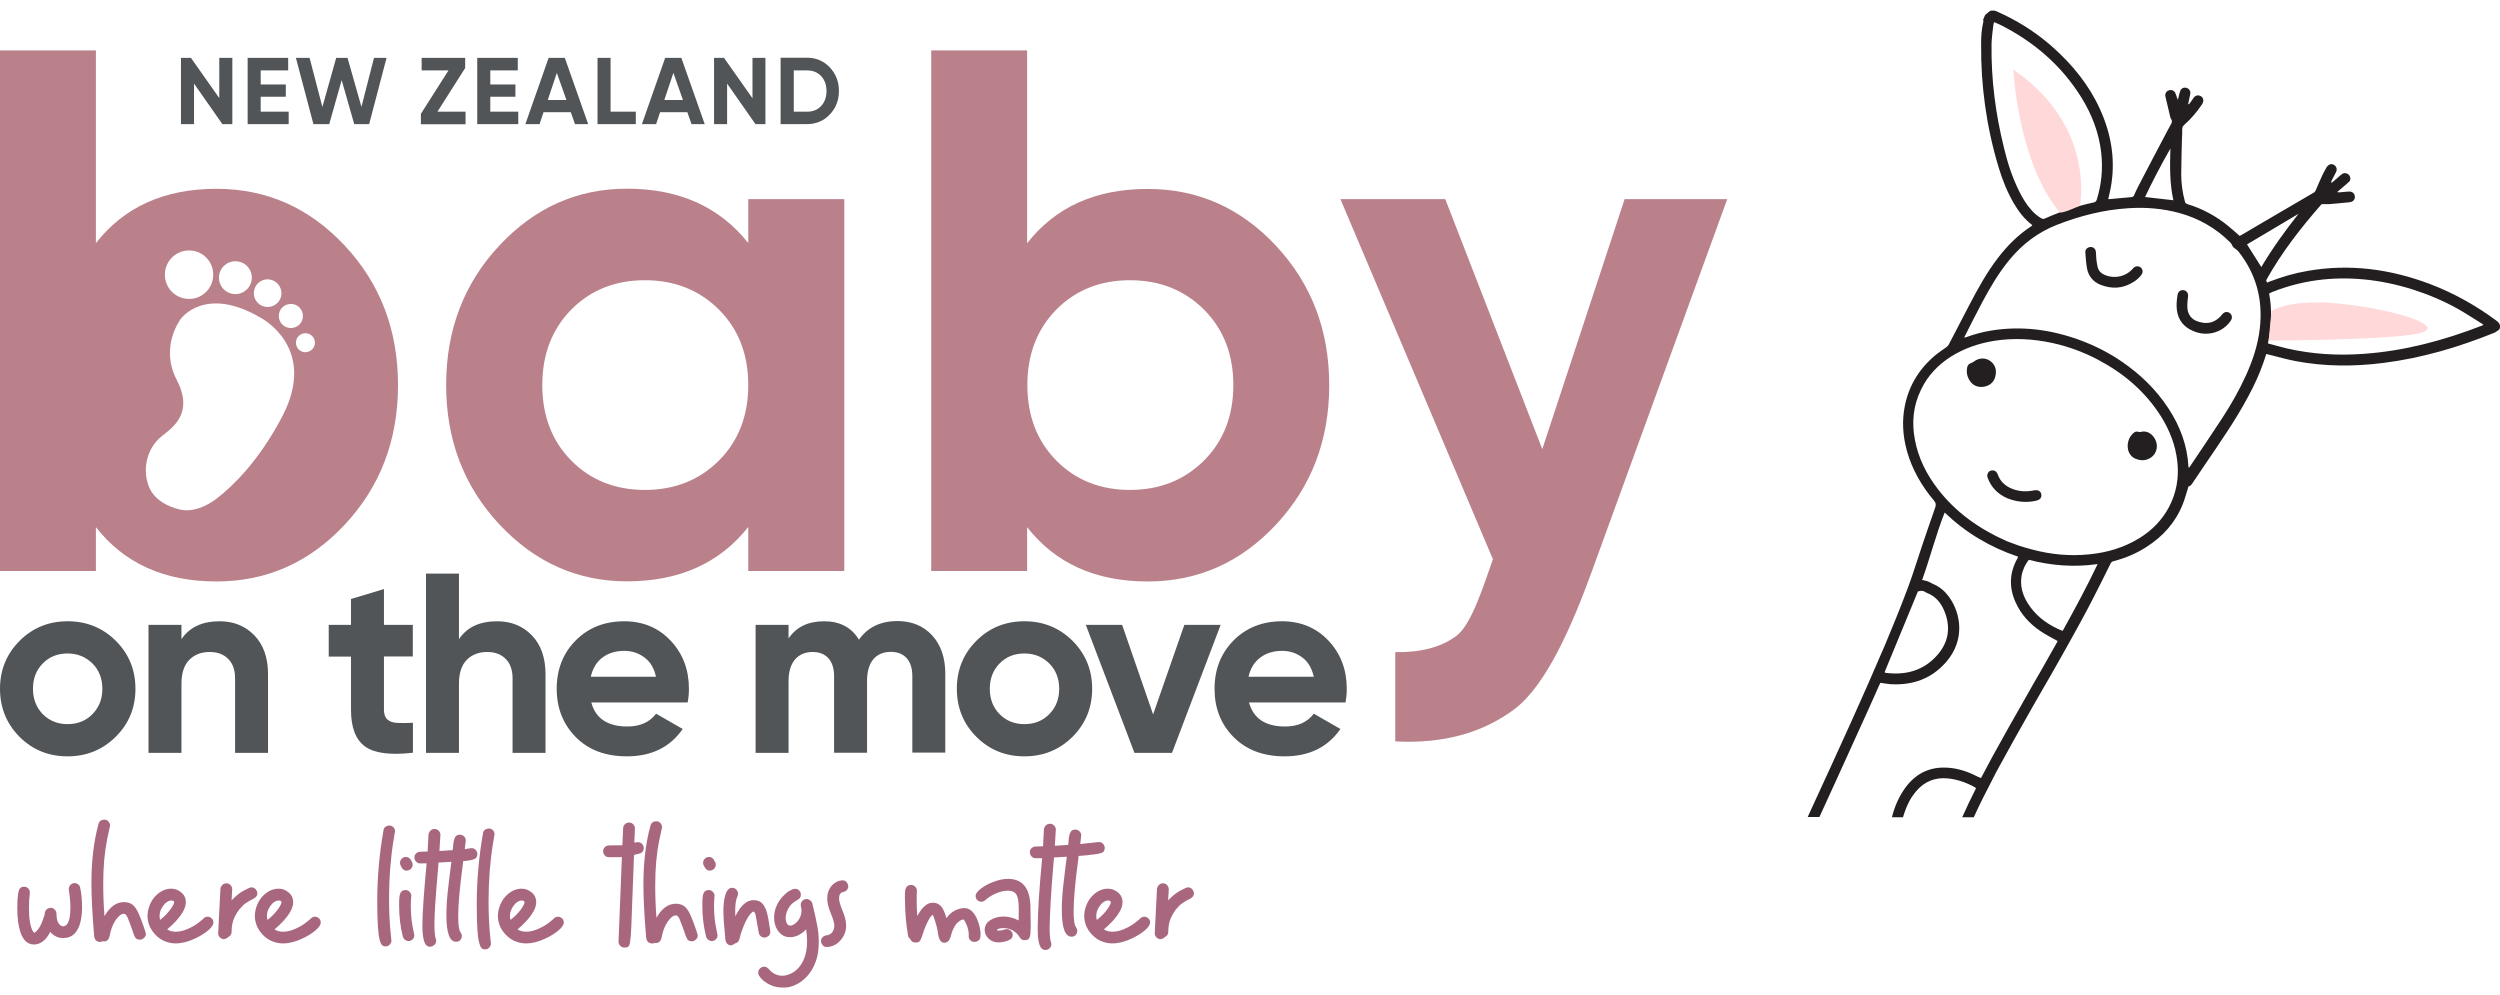 <?xml version="1.0" encoding="utf-8"?>
<!-- Generator: Adobe Illustrator 25.2.1, SVG Export Plug-In . SVG Version: 6.00 Build 0)  -->
<svg version="1.1" id="Layer_1" xmlns="http://www.w3.org/2000/svg" xmlns:xlink="http://www.w3.org/1999/xlink" x="0px" y="0px"
	 viewBox="0 0 201 80" style="enable-background:new 0 0 201 80;" xml:space="preserve">
<style type="text/css">
	.st0{clip-path:url(#SVGID_2_);fill:#515558;}
	.st1{clip-path:url(#SVGID_2_);fill:#BA818B;}
	.st2{clip-path:url(#SVGID_2_);fill:#A9677F;}
	.st3{clip-path:url(#SVGID_2_);fill:#231F20;}
	.st4{clip-path:url(#SVGID_2_);fill:#FFD8D9;}
</style>
<g>
	<defs>
		<rect id="SVGID_1_" y="0.85" width="201" height="78.57"/>
	</defs>
	<clipPath id="SVGID_2_">
		<use xlink:href="#SVGID_1_"  style="overflow:visible;"/>
	</clipPath>
	<path class="st0" d="M63.82,8.98V5.66h1.07c0.46,0,0.84,0.15,1.13,0.46c0.29,0.31,0.43,0.71,0.43,1.2c0,0.49-0.14,0.89-0.43,1.2
		c-0.29,0.31-0.67,0.46-1.13,0.46H63.82z M62.76,4.65v5.33h2.12c0.73,0,1.34-0.26,1.83-0.77c0.49-0.51,0.74-1.15,0.74-1.9
		c0-0.75-0.25-1.38-0.74-1.9c-0.49-0.51-1.1-0.77-1.83-0.77H62.76z M60.5,7.9l-2.29-3.25h-0.8v5.33h1.05V6.72l2.28,3.26h0.8V4.65
		H60.5V7.9z M54.14,5.86l0.77,2.18h-1.5L54.14,5.86z M56.66,9.98l-1.88-5.33h-1.3l-1.87,5.33h1.14l0.32-0.96h2.19l0.34,0.96H56.66z
		 M49.09,4.65h-1.05v5.33h3.08V8.98h-2.03V4.65z M44.77,5.86l0.77,2.18h-1.5L44.77,5.86z M47.29,9.98l-1.88-5.33h-1.3l-1.87,5.33
		h1.14l0.32-0.96h2.19l0.34,0.96H47.29z M39.42,7.78h2.02V6.79h-2.02V5.66h2.21V4.65h-3.26v5.33h3.3V8.98h-2.25V7.78z M37.4,5.47
		V4.65H33.9v1.01h2.16l-2.22,3.49v0.84h3.59V8.98h-2.26L37.4,5.47z M26.47,9.98l1-3.54l1.01,3.54h1.2l1.4-5.33h-1.01l-1.01,3.94
		l-1.12-3.94h-0.91L25.92,8.6l-1.03-3.95h-1.1l1.41,5.33H26.47z M20.96,7.78h2.02V6.79h-2.02V5.66h2.21V4.65h-3.26v5.33h3.3V8.98
		h-2.25V7.78z M17.64,7.9l-2.29-3.25h-0.8v5.33h1.05V6.72l2.28,3.26h0.8V4.65h-1.05V7.9z"/>
	<path class="st1" d="M25.3,27.73c-0.1,0.41-0.51,0.66-0.92,0.57c-0.41-0.1-0.66-0.51-0.57-0.92c0.1-0.41,0.51-0.66,0.92-0.57
		C25.14,26.91,25.4,27.32,25.3,27.73 M24.33,25.63c-0.12,0.52-0.65,0.84-1.17,0.72c-0.52-0.12-0.84-0.65-0.72-1.17
		c0.12-0.52,0.65-0.84,1.17-0.72C24.13,24.58,24.45,25.11,24.33,25.63 M22.6,23.83c-0.14,0.6-0.74,0.96-1.34,0.82
		c-0.6-0.14-0.97-0.74-0.82-1.34c0.14-0.6,0.74-0.97,1.34-0.82C22.37,22.64,22.74,23.24,22.6,23.83 M20.21,22.63
		c-0.17,0.71-0.88,1.15-1.59,0.98c-0.71-0.17-1.15-0.88-0.98-1.59c0.17-0.71,0.88-1.15,1.59-0.98
		C19.94,21.2,20.38,21.92,20.21,22.63 M20.98,25.56c0,0,4.59,2.37,1.74,7.87c-1.88,3.62-4.01,5.65-5.24,6.61
		c-0.86,0.67-1.97,1.17-3.04,0.92c-0.97-0.23-1.97-0.76-2.41-1.7c-0.6-1.31-0.34-3.15,1-4.21c0.92-0.73,2.56-1.86,1.17-4.53
		c-1.39-2.67,0.35-4.9,0.35-4.9S16.5,22.91,20.98,25.56 M17.09,22.54c-0.25,1.05-1.3,1.69-2.34,1.44c-1.05-0.25-1.69-1.3-1.44-2.35
		c0.25-1.05,1.3-1.69,2.35-1.44C16.7,20.44,17.34,21.49,17.09,22.54 M27.72,42.18C30.57,39.13,32,35.39,32,30.96
		s-1.43-8.16-4.28-11.21c-2.85-3.05-6.29-4.57-10.32-4.57c-4.19,0-7.42,1.46-9.69,4.37V4.05H0v41.86h7.71v-3.53
		c2.27,2.91,5.5,4.37,9.69,4.37C21.43,46.75,24.87,45.23,27.72,42.18 M60.16,30.96c0,2.47-0.79,4.5-2.36,6.07
		c-1.57,1.57-3.56,2.36-5.95,2.36c-2.39,0-4.37-0.79-5.92-2.36c-1.55-1.57-2.33-3.6-2.33-6.07c0-2.47,0.78-4.49,2.33-6.07
		c1.56-1.57,3.53-2.36,5.92-2.36c2.39,0,4.38,0.79,5.95,2.36C59.38,26.47,60.16,28.49,60.16,30.96 M60.16,45.91h7.72v-29.9h-7.72
		v3.53c-2.31-2.91-5.56-4.37-9.75-4.37c-3.99,0-7.41,1.52-10.26,4.57c-2.85,3.05-4.28,6.79-4.28,11.21s1.43,8.16,4.28,11.21
		c2.85,3.05,6.27,4.58,10.26,4.58c4.19,0,7.44-1.45,9.75-4.37V45.91z M99.16,30.96c0,2.47-0.79,4.5-2.36,6.07
		c-1.58,1.57-3.56,2.36-5.95,2.36c-2.39,0-4.37-0.79-5.92-2.36c-1.55-1.57-2.33-3.6-2.33-6.07c0-2.47,0.78-4.49,2.33-6.07
		c1.56-1.57,3.53-2.36,5.92-2.36c2.39,0,4.37,0.79,5.95,2.36C98.37,26.47,99.16,28.49,99.16,30.96 M102.59,42.18
		c2.85-3.05,4.28-6.79,4.28-11.21s-1.43-8.16-4.28-11.21c-2.85-3.05-6.29-4.57-10.32-4.57c-4.19,0-7.42,1.46-9.69,4.37V4.05h-7.71
		v41.86h7.71v-3.53c2.27,2.91,5.5,4.37,9.69,4.37C96.3,46.75,99.74,45.23,102.59,42.18 M138.87,16.01h-8.25L124,36.11l-7.8-20.1
		h-8.43l12.26,28.95c-0.72,2.03-1.7,5.23-2.92,6.15c-1.22,0.92-2.86,1.36-4.93,1.32v7.18c3.82,0.2,7.02-0.67,9.59-2.6
		c2.57-1.94,4.64-6.76,6.2-11.03L138.87,16.01z"/>
	<path class="st0" d="M101.31,52.88c0.47-0.36,1.06-0.55,1.77-0.55c0.6,0,1.14,0.17,1.61,0.52c0.47,0.34,0.78,0.86,0.94,1.56h-5.25
		C100.53,53.75,100.84,53.24,101.31,52.88 M108.18,56.47c0.07-0.38,0.1-0.75,0.1-1.09c0-1.54-0.49-2.83-1.47-3.87
		c-0.98-1.04-2.23-1.56-3.73-1.56c-1.59,0-2.89,0.52-3.91,1.55c-1.02,1.04-1.52,2.33-1.52,3.88c0,1.56,0.51,2.86,1.54,3.89
		c1.03,1.03,2.39,1.54,4.09,1.54c1.98,0,3.47-0.73,4.49-2.2l-2.14-1.23c-0.52,0.69-1.29,1.03-2.31,1.03c-1.58,0-2.54-0.64-2.9-1.93
		H108.18z M92.71,57.44l-2.49-7.2h-2.92l3.91,10.29h3.02l3.91-10.29h-2.92L92.71,57.44z M79.58,55.38c0-0.82,0.26-1.5,0.79-2.04
		c0.53-0.54,1.19-0.8,1.99-0.8c0.8,0,1.46,0.27,2,0.8c0.53,0.53,0.8,1.21,0.8,2.04s-0.27,1.5-0.8,2.04c-0.53,0.54-1.2,0.8-2,0.8
		c-0.8,0-1.46-0.27-1.99-0.8C79.84,56.88,79.58,56.2,79.58,55.38 M87.81,55.38c0-1.52-0.53-2.81-1.58-3.86
		c-1.06-1.05-2.35-1.57-3.87-1.57c-1.52,0-2.81,0.52-3.86,1.57c-1.05,1.05-1.57,2.34-1.57,3.86s0.52,2.81,1.57,3.86
		c1.05,1.05,2.34,1.57,3.86,1.57c1.52,0,2.81-0.52,3.87-1.57C87.28,58.19,87.81,56.9,87.81,55.38 M69.06,51.43
		c-0.6-0.99-1.54-1.48-2.8-1.48c-1.29,0-2.24,0.46-2.86,1.38v-1.09h-2.65v10.29h2.65v-5.78c0-0.75,0.18-1.33,0.52-1.73
		c0.35-0.4,0.82-0.6,1.41-0.6c0.55,0,0.97,0.17,1.28,0.51c0.3,0.34,0.45,0.82,0.45,1.44v6.15h2.65v-5.78c0-0.75,0.17-1.33,0.5-1.73
		c0.34-0.4,0.81-0.6,1.41-0.6c0.55,0,0.97,0.17,1.28,0.51c0.3,0.34,0.45,0.82,0.45,1.44v6.15h2.65v-6.34c0-1.29-0.35-2.32-1.06-3.09
		c-0.71-0.77-1.65-1.15-2.83-1.15C70.77,49.95,69.75,50.44,69.06,51.43 M48.42,52.88c0.47-0.36,1.06-0.55,1.77-0.55
		c0.6,0,1.14,0.17,1.61,0.52c0.47,0.34,0.79,0.86,0.94,1.56H47.5C47.65,53.75,47.95,53.24,48.42,52.88 M55.29,56.47
		c0.07-0.38,0.1-0.75,0.1-1.09c0-1.54-0.49-2.83-1.47-3.87c-0.98-1.04-2.23-1.56-3.73-1.56c-1.59,0-2.89,0.52-3.91,1.55
		s-1.52,2.33-1.52,3.88c0,1.56,0.52,2.86,1.54,3.89s2.39,1.54,4.1,1.54c1.98,0,3.47-0.73,4.49-2.2l-2.14-1.23
		c-0.52,0.69-1.29,1.03-2.31,1.03c-1.58,0-2.55-0.64-2.9-1.93H55.29z M36.9,51.39v-5.27h-2.65v14.41h2.65v-5.56
		c0-0.85,0.21-1.49,0.62-1.91c0.41-0.42,0.96-0.64,1.65-0.64c0.62,0,1.11,0.18,1.48,0.55c0.37,0.36,0.56,0.89,0.56,1.57v5.99h2.65
		v-6.32c0-1.33-0.37-2.37-1.1-3.13c-0.73-0.75-1.66-1.13-2.79-1.13C38.56,49.95,37.54,50.43,36.9,51.39 M33.19,50.24h-2.32v-2.88
		l-2.65,0.8v2.08h-1.79v2.55h1.79v4.28c0,1.41,0.37,2.39,1.12,2.94c0.75,0.55,2.03,0.72,3.86,0.51v-2.41
		c-0.51,0.03-0.93,0.03-1.28,0.01c-0.34-0.02-0.6-0.11-0.78-0.28c-0.18-0.16-0.27-0.43-0.27-0.78v-4.28h2.32V50.24z M14.59,51.39
		v-1.15h-2.65v10.29h2.65v-5.56c0-0.85,0.21-1.49,0.62-1.91c0.41-0.42,0.96-0.64,1.65-0.64c0.62,0,1.11,0.18,1.48,0.55
		c0.37,0.36,0.56,0.89,0.56,1.57v5.99h2.65v-6.32c0-1.33-0.37-2.37-1.1-3.13c-0.73-0.75-1.66-1.13-2.79-1.13
		C16.26,49.95,15.23,50.43,14.59,51.39 M2.65,55.38c0-0.82,0.26-1.5,0.79-2.04c0.53-0.54,1.19-0.8,1.99-0.8c0.8,0,1.46,0.27,2,0.8
		c0.53,0.53,0.8,1.21,0.8,2.04s-0.27,1.5-0.8,2.04c-0.53,0.54-1.2,0.8-2,0.8c-0.8,0-1.46-0.27-1.99-0.8
		C2.92,56.88,2.65,56.2,2.65,55.38 M10.89,55.38c0-1.52-0.53-2.81-1.58-3.86c-1.06-1.05-2.35-1.57-3.87-1.57
		c-1.52,0-2.81,0.52-3.86,1.57S0,53.86,0,55.38s0.53,2.81,1.57,3.86c1.05,1.05,2.34,1.57,3.86,1.57c1.52,0,2.81-0.52,3.87-1.57
		C10.36,58.19,10.89,56.9,10.89,55.38"/>
	<path class="st2" d="M93.67,75.33c0.17-0.09,0.26-0.22,0.26-0.4c0-0.44,0.07-0.82,0.22-1.15c0.09-0.2,0.21-0.41,0.38-0.65
		c0.24-0.28,0.41-0.44,0.51-0.5c0.19-0.13,0.37-0.24,0.56-0.33c0.26-0.11,0.39-0.27,0.39-0.47c0-0.12-0.05-0.23-0.14-0.34
		c-0.1-0.1-0.21-0.15-0.33-0.15c-0.09,0-0.3,0.09-0.63,0.27c-0.33,0.18-0.65,0.44-0.97,0.78l0.05-0.91
		c-0.01-0.12-0.05-0.23-0.14-0.32c-0.09-0.09-0.19-0.14-0.32-0.14c-0.13,0-0.24,0.04-0.33,0.13c-0.09,0.09-0.15,0.2-0.16,0.34
		l-0.18,3.56c0,0.12,0.05,0.22,0.14,0.32c0.1,0.09,0.2,0.14,0.31,0.14C93.44,75.5,93.56,75.44,93.67,75.33 M91.01,75.45
		c0.43-0.2,0.78-0.43,1.05-0.66c0.28-0.24,0.41-0.45,0.41-0.62c0-0.15-0.06-0.27-0.17-0.36c-0.09-0.07-0.19-0.11-0.29-0.11
		c-0.16,0-0.3,0.08-0.42,0.23c-0.01,0.01-0.02,0.02-0.04,0.02c-0.25,0.23-0.54,0.44-0.88,0.61c-0.44,0.23-0.85,0.35-1.23,0.35
		c-0.27,0-0.5-0.06-0.69-0.19c0.22-0.18,0.45-0.39,0.69-0.65s0.44-0.52,0.59-0.79c0.15-0.27,0.22-0.51,0.22-0.74
		c0-0.35-0.14-0.63-0.42-0.83c-0.22-0.17-0.47-0.26-0.74-0.26c-0.4,0-0.77,0.14-1.11,0.43c-0.28,0.24-0.48,0.52-0.61,0.83
		c-0.13,0.32-0.2,0.62-0.2,0.91c0,0.47,0.14,0.9,0.43,1.29c0.23,0.31,0.51,0.55,0.83,0.71c0.32,0.15,0.65,0.23,0.99,0.23
		C89.92,75.85,90.45,75.72,91.01,75.45 M88.14,73.65c0-0.35,0.14-0.67,0.41-0.98c0.19-0.18,0.37-0.27,0.53-0.27
		c0.15,0,0.23,0.05,0.23,0.14c0,0.11-0.1,0.31-0.3,0.59c-0.22,0.3-0.5,0.58-0.82,0.83C88.16,73.89,88.14,73.78,88.14,73.65
		 M84.38,76.25c0.1-0.09,0.15-0.21,0.15-0.35c0-0.05-0.01-0.09-0.03-0.14c-0.07-0.19-0.11-0.57-0.11-1.14
		c0.02-1.24,0.11-2.81,0.27-4.71l0.08-0.97c0.3-0.02,0.65-0.04,1.03-0.06c-0.11,0.83-0.2,1.6-0.28,2.3
		c-0.08,0.7-0.12,1.36-0.12,1.99c0,1.43,0.26,2.14,0.78,2.14c0.14,0,0.26-0.05,0.34-0.14c0.08-0.1,0.12-0.21,0.12-0.33
		c0-0.1-0.04-0.21-0.11-0.31c-0.12-0.15-0.18-0.58-0.18-1.28c0-0.93,0.12-2.31,0.37-4.14l0.03-0.29c1.19-0.09,1.85-0.19,1.98-0.32
		c0.08-0.08,0.12-0.19,0.12-0.34c0-0.1-0.04-0.2-0.12-0.3c-0.08-0.1-0.2-0.16-0.36-0.16c-0.5,0.06-1,0.11-1.49,0.16l0.08-0.71
		c0-0.11-0.05-0.21-0.14-0.31c-0.09-0.09-0.2-0.14-0.32-0.14c-0.16,0-0.28,0.04-0.35,0.13c-0.07,0.09-0.12,0.2-0.15,0.34
		c-0.03,0.14-0.05,0.29-0.06,0.46c-0.01,0.1-0.02,0.2-0.03,0.3L84.81,68l0.08-1.31c0-0.12-0.05-0.22-0.14-0.32
		c-0.09-0.09-0.2-0.14-0.32-0.14c-0.13,0-0.25,0.04-0.34,0.13c-0.09,0.09-0.15,0.2-0.16,0.34c-0.02,0.44-0.04,0.89-0.07,1.34
		l-0.59,0.02c-0.12,0-0.23,0.04-0.33,0.13c-0.1,0.09-0.14,0.19-0.14,0.32c0,0.13,0.04,0.24,0.13,0.34c0.09,0.1,0.2,0.15,0.34,0.15
		L83.79,69c-0.23,2.36-0.35,4.24-0.36,5.65c0,0.57,0.04,1,0.14,1.29c0.09,0.29,0.25,0.44,0.49,0.44
		C84.17,76.38,84.28,76.34,84.38,76.25 M80.8,75.7c0.17-0.04,0.32-0.1,0.44-0.18c0.12-0.09,0.18-0.2,0.18-0.35
		c0-0.12-0.04-0.23-0.14-0.32c-0.09-0.1-0.2-0.15-0.34-0.15c-0.06,0-0.14,0.02-0.24,0.05c-0.13,0.05-0.25,0.07-0.37,0.07
		c-0.11,0-0.18-0.02-0.19-0.06c0.09-0.09,0.27-0.14,0.55-0.14c0.45,0,0.84,0.18,1.15,0.53c0.12,0.18,0.2,0.29,0.24,0.33
		c0.06,0.07,0.17,0.11,0.31,0.11c0.21,0,0.35-0.08,0.4-0.25c0.06-0.17,0.08-0.46,0.08-0.87l-0.02-1.44c0-1.58-0.6-2.37-1.81-2.37
		c-0.35,0-0.73,0.08-1.14,0.23c-0.41,0.15-0.75,0.34-1.03,0.55c-0.28,0.21-0.43,0.41-0.43,0.59c0,0.14,0.05,0.26,0.14,0.34
		c0.09,0.09,0.2,0.13,0.32,0.13c0.09,0,0.17-0.02,0.24-0.07s0.15-0.11,0.25-0.2c0.22-0.17,0.48-0.32,0.79-0.44s0.59-0.18,0.86-0.18
		c0.19,0,0.36,0.04,0.51,0.13c0.01,0.01,0.02,0.02,0.04,0.04c0.21,0.14,0.32,0.58,0.32,1.31l-0.01,0.91
		c-0.41-0.21-0.82-0.31-1.22-0.31c-0.41,0-0.76,0.1-1.06,0.29s-0.45,0.46-0.45,0.79c0,0.27,0.11,0.5,0.32,0.7s0.48,0.3,0.81,0.3
		C80.47,75.76,80.63,75.74,80.8,75.7 M76.31,75.59c0.07-0.11,0.12-0.26,0.17-0.44c0.05-0.25,0.18-0.53,0.38-0.84
		c0.23-0.25,0.43-0.38,0.59-0.38c0.03,0,0.04,0,0.05,0.01c0.01,0.01,0.01,0.01,0.02,0.02c0.01,0,0.01,0.01,0.02,0.04l-0.02-0.02
		c0.11,0.17,0.2,0.36,0.27,0.58c0.07,0.22,0.1,0.41,0.1,0.58l-0.01,0.11c0,0.14,0.05,0.26,0.14,0.35c0.09,0.09,0.2,0.13,0.32,0.13
		c0.11,0,0.21-0.03,0.3-0.09c0.09-0.06,0.15-0.14,0.17-0.24c0.02-0.1,0.03-0.2,0.03-0.3c0-0.13-0.02-0.32-0.07-0.55
		c-0.05-0.23-0.13-0.47-0.23-0.7c-0.11-0.24-0.24-0.43-0.41-0.6c-0.17-0.16-0.37-0.24-0.61-0.24c-0.24,0-0.49,0.07-0.75,0.2
		c-0.26,0.13-0.48,0.33-0.68,0.61c-0.04-0.17-0.11-0.36-0.19-0.56c-0.19-0.45-0.49-0.68-0.88-0.68c-0.2,0-0.38,0.05-0.54,0.16
		c-0.15,0.11-0.29,0.24-0.41,0.4c-0.12,0.16-0.23,0.33-0.32,0.51c-0.03-0.43-0.05-0.86-0.05-1.29c0-0.2,0-0.38,0.01-0.53l0.01-0.22
		c0-0.12-0.05-0.23-0.14-0.32c-0.09-0.09-0.2-0.14-0.32-0.14c-0.27,0-0.43,0.14-0.48,0.43c-0.02,0.13-0.03,0.33-0.03,0.59l0.01,0.18
		c0,0.97,0.08,1.93,0.25,2.89c0.01,0.09,0.07,0.17,0.17,0.25c0.07,0.19,0.22,0.29,0.43,0.29c0.18,0,0.31-0.05,0.37-0.16
		c0.07-0.11,0.13-0.26,0.19-0.47c0.12-0.39,0.28-0.78,0.47-1.15c0.11-0.21,0.22-0.36,0.35-0.45l0.05,0.09
		c0.21,0.58,0.33,1.04,0.37,1.38c0.04,0.34,0.13,0.57,0.27,0.69c0.07,0.06,0.16,0.09,0.28,0.09C76.12,75.76,76.25,75.7,76.31,75.59
		 M67.56,75.62c0.31-0.34,0.47-0.74,0.47-1.19c0-0.37-0.11-0.81-0.33-1.31c-0.16-0.4-0.24-0.69-0.24-0.88c0-0.29,0.1-0.46,0.31-0.52
		c0.14-0.02,0.24-0.08,0.32-0.16c0.07-0.09,0.11-0.19,0.11-0.29c0-0.11-0.04-0.22-0.12-0.33c-0.08-0.11-0.19-0.16-0.32-0.16
		c-0.21,0-0.41,0.06-0.6,0.18c-0.19,0.12-0.35,0.29-0.47,0.51c-0.12,0.22-0.18,0.48-0.18,0.78c0,0.33,0.1,0.74,0.31,1.24
		c0.18,0.43,0.26,0.75,0.26,0.95c0,0.16-0.05,0.32-0.14,0.47c-0.09,0.15-0.24,0.24-0.44,0.28c-0.15,0.02-0.28,0.07-0.36,0.16
		c-0.09,0.09-0.13,0.19-0.13,0.3c0,0.12,0.04,0.23,0.12,0.33c0.08,0.1,0.19,0.16,0.32,0.16C66.89,76.13,67.25,75.96,67.56,75.62
		 M63.94,79.19c0.34-0.15,0.66-0.38,0.94-0.69c0.29-0.3,0.52-0.69,0.69-1.15c0.18-0.46,0.26-1,0.26-1.61c0-0.44-0.04-0.89-0.13-1.35
		c-0.09-0.46-0.21-1.05-0.39-1.76c-0.03-0.1-0.09-0.18-0.18-0.25c-0.09-0.06-0.18-0.1-0.28-0.1c-0.11,0-0.22,0.04-0.32,0.13
		c-0.1,0.09-0.15,0.2-0.15,0.35c0,0.07,0.01,0.13,0.03,0.18c0.02,0.05,0.03,0.15,0.03,0.28c0,0.23-0.06,0.44-0.17,0.64
		c-0.11,0.2-0.27,0.36-0.47,0.48c-0.09,0.05-0.17,0.08-0.26,0.08c-0.15,0-0.26-0.09-0.32-0.28c-0.03-0.09-0.05-0.19-0.05-0.3
		c0-0.21,0.04-0.42,0.13-0.63c0.12-0.25,0.24-0.43,0.38-0.55c0.13-0.11,0.25-0.2,0.36-0.26c0.1-0.06,0.19-0.11,0.25-0.18
		c0.06-0.06,0.1-0.16,0.1-0.3c0-0.13-0.05-0.24-0.14-0.33c-0.09-0.09-0.2-0.13-0.33-0.13c-0.12,0-0.27,0.06-0.46,0.17
		c-0.19,0.11-0.37,0.28-0.56,0.48c-0.19,0.21-0.35,0.45-0.47,0.74c-0.13,0.29-0.19,0.6-0.19,0.94c0,0.27,0.05,0.52,0.15,0.76
		c0.1,0.24,0.25,0.43,0.44,0.58c0.19,0.15,0.42,0.22,0.69,0.22c0.25,0,0.48-0.06,0.71-0.18c0.23-0.12,0.42-0.27,0.58-0.45
		c0.05,0.34,0.08,0.65,0.08,0.94c0,0.63-0.1,1.14-0.3,1.56c-0.2,0.41-0.45,0.72-0.76,0.92s-0.62,0.31-0.93,0.31
		c-0.4,0-0.74-0.16-1.04-0.48c-0.12-0.16-0.26-0.25-0.42-0.25c-0.12,0-0.23,0.05-0.33,0.14c-0.1,0.09-0.15,0.21-0.15,0.36
		c0,0.12,0.09,0.28,0.25,0.46c0.17,0.19,0.4,0.35,0.7,0.5c0.3,0.15,0.64,0.22,1.02,0.22C63.27,79.42,63.6,79.35,63.94,79.19
		 M59.12,75.84c0.12-0.03,0.21-0.09,0.25-0.16c0.05-0.08,0.09-0.2,0.13-0.36c0.04-0.2,0.14-0.51,0.31-0.92
		c0.18-0.42,0.36-0.74,0.55-0.95c0.1-0.11,0.18-0.16,0.24-0.16l0.03,0.02c0.06,0.07,0.1,0.15,0.12,0.25l0.26,1.47
		c0.01,0.06,0.05,0.14,0.13,0.22c0.08,0.08,0.19,0.13,0.33,0.13c0.09,0,0.19-0.04,0.3-0.11c0.11-0.08,0.16-0.2,0.16-0.37l-0.01-0.12
		c-0.03-0.14-0.05-0.28-0.07-0.43c-0.04-0.33-0.1-0.65-0.18-0.95c-0.08-0.3-0.2-0.55-0.36-0.74c-0.16-0.19-0.41-0.29-0.73-0.29
		c-0.22,0-0.43,0.07-0.61,0.2c-0.18,0.13-0.35,0.29-0.49,0.49c-0.14,0.19-0.26,0.4-0.36,0.61l-0.01-0.4c0-0.56,0.06-0.97,0.18-1.21
		c0.03-0.06,0.05-0.13,0.05-0.19c0-0.13-0.04-0.24-0.13-0.34c-0.09-0.1-0.2-0.15-0.35-0.15c-0.27,0-0.47,0.24-0.58,0.71
		c-0.08,0.33-0.12,0.71-0.12,1.15c0,0.42,0.05,1.19,0.16,2.3c0.02,0.15,0.07,0.27,0.16,0.35c0.09,0.08,0.19,0.12,0.3,0.12
		C58.9,75.97,59.01,75.93,59.12,75.84 M57.32,69.93c0.15-0.11,0.23-0.24,0.23-0.41c0-0.06-0.01-0.12-0.03-0.17
		c-0.02-0.05-0.05-0.1-0.09-0.16l-0.03-0.06c-0.03-0.05-0.07-0.1-0.12-0.13c-0.07-0.07-0.16-0.1-0.27-0.1
		c-0.1,0-0.18,0.02-0.25,0.06c-0.16,0.11-0.23,0.25-0.23,0.41c0,0.07,0.01,0.12,0.03,0.17c0.02,0.05,0.05,0.11,0.09,0.16l0.03,0.06
		c0.03,0.05,0.07,0.1,0.12,0.14c0.07,0.06,0.16,0.1,0.27,0.1C57.16,69.99,57.25,69.97,57.32,69.93 M57.55,75.53
		c0.1-0.09,0.14-0.21,0.14-0.35l-0.14-0.71c-0.09-0.48-0.14-1.03-0.14-1.66c0-0.25,0.01-0.44,0.02-0.58
		c0.01-0.14,0.02-0.21,0.02-0.22c0-0.11-0.05-0.21-0.14-0.31c-0.09-0.1-0.2-0.14-0.32-0.14c-0.16,0-0.28,0.05-0.35,0.14
		c-0.08,0.1-0.12,0.22-0.14,0.38c-0.02,0.15-0.03,0.32-0.03,0.48v0.31c0,0.82,0.1,1.64,0.3,2.44c0.03,0.1,0.09,0.18,0.17,0.25
		c0.09,0.06,0.18,0.1,0.28,0.1C57.34,75.66,57.45,75.62,57.55,75.53 M52.62,75.81c0.03,0.01,0.07,0.01,0.1,0.01
		c0.26,0,0.41-0.15,0.47-0.45l-0.01,0.08c0.09-0.53,0.25-0.98,0.49-1.33c0.24-0.35,0.46-0.52,0.65-0.52c0.09,0,0.16,0.04,0.21,0.11
		c0.09,0.14,0.14,0.23,0.14,0.27c0.15,0.37,0.26,0.67,0.34,0.91c0.09,0.28,0.17,0.49,0.24,0.61c0.07,0.12,0.2,0.18,0.38,0.18
		c0.11,0,0.22-0.05,0.32-0.14c0.1-0.1,0.15-0.21,0.15-0.33c0-0.05-0.07-0.27-0.21-0.67c-0.14-0.4-0.27-0.74-0.4-1.02
		c-0.13-0.28-0.28-0.5-0.45-0.64c-0.18-0.14-0.41-0.22-0.71-0.22c-0.61,0-1.13,0.38-1.55,1.13c-0.07-0.88-0.1-1.76-0.1-2.65
		c0-1.34,0.11-2.53,0.32-3.57c0.06-0.3,0.14-0.65,0.23-1.06c0-0.11-0.04-0.21-0.12-0.32c-0.08-0.1-0.19-0.16-0.34-0.16
		c-0.24,0-0.4,0.11-0.47,0.34c-0.38,1.38-0.57,2.97-0.57,4.75c0,1.07,0.07,2.49,0.22,4.26c0.02,0.15,0.07,0.27,0.15,0.35
		c0.09,0.08,0.19,0.12,0.31,0.12C52.47,75.87,52.55,75.85,52.62,75.81 M50.5,76.12c0.07-0.05,0.13-0.17,0.16-0.38
		c0.04-0.21,0.07-0.63,0.1-1.27c0.03-0.64,0.05-1.36,0.08-2.17c0.03-0.88,0.07-2.02,0.13-3.44v-0.02c0-0.01,0-0.03,0.01-0.05
		c-0.01-0.01-0.01-0.01-0.01-0.02c0-0.04,0.15-0.08,0.44-0.14c0.07-0.01,0.15-0.06,0.23-0.13c0.08-0.08,0.12-0.19,0.12-0.33
		c0-0.1-0.04-0.2-0.12-0.3c-0.08-0.1-0.2-0.16-0.36-0.16c-0.1,0.01-0.19,0.02-0.28,0.03l0.05-1.15c0-0.12-0.05-0.22-0.14-0.32
		c-0.09-0.09-0.2-0.14-0.32-0.14c-0.13,0-0.24,0.04-0.34,0.13c-0.1,0.09-0.15,0.2-0.15,0.35l-0.06,1.35l-1.08,0.01
		c-0.13,0.01-0.24,0.05-0.33,0.14c-0.09,0.09-0.14,0.19-0.14,0.32c0,0.12,0.04,0.23,0.13,0.34c0.09,0.1,0.2,0.15,0.34,0.15
		l1.04-0.01l-0.27,6.81c0,0.12,0.05,0.23,0.14,0.32c0.09,0.09,0.2,0.14,0.32,0.14C50.33,76.19,50.43,76.17,50.5,76.12 M43.87,75.45
		c0.43-0.2,0.78-0.43,1.05-0.66c0.28-0.24,0.41-0.45,0.41-0.62c0-0.15-0.06-0.27-0.17-0.36c-0.09-0.07-0.19-0.11-0.29-0.11
		c-0.16,0-0.3,0.08-0.42,0.23c-0.01,0.01-0.02,0.02-0.04,0.02c-0.25,0.23-0.54,0.44-0.88,0.61c-0.44,0.23-0.85,0.35-1.23,0.35
		c-0.27,0-0.5-0.06-0.69-0.19c0.22-0.18,0.45-0.39,0.69-0.65s0.44-0.52,0.59-0.79c0.15-0.27,0.22-0.51,0.22-0.74
		c0-0.35-0.14-0.63-0.42-0.83c-0.22-0.17-0.47-0.26-0.74-0.26c-0.4,0-0.77,0.14-1.11,0.43c-0.28,0.24-0.48,0.52-0.61,0.83
		c-0.13,0.32-0.2,0.62-0.2,0.91c0,0.47,0.14,0.9,0.43,1.29c0.23,0.31,0.51,0.55,0.83,0.71c0.32,0.15,0.65,0.23,0.99,0.23
		C42.78,75.85,43.3,75.72,43.87,75.45 M41,73.65c0-0.35,0.14-0.67,0.41-0.98c0.19-0.18,0.37-0.27,0.53-0.27
		c0.15,0,0.23,0.05,0.23,0.14c0,0.11-0.1,0.31-0.3,0.59c-0.22,0.3-0.5,0.58-0.82,0.83C41.02,73.89,41,73.78,41,73.65 M39.34,76.18
		c0.09-0.1,0.13-0.2,0.13-0.3l-0.08-0.81c-0.07-0.8-0.11-1.66-0.11-2.6c0-1.64,0.12-3.2,0.36-4.67l0.12-0.73
		c0-0.13-0.05-0.24-0.14-0.33c-0.09-0.09-0.2-0.13-0.32-0.13c-0.1,0-0.2,0.03-0.29,0.09c-0.09,0.06-0.15,0.14-0.17,0.26
		c-0.34,1.91-0.51,3.83-0.51,5.74c0,0.84,0.02,1.51,0.05,2c0.03,0.49,0.08,0.85,0.14,1.08c0.06,0.23,0.13,0.39,0.2,0.45
		c0.08,0.07,0.16,0.1,0.26,0.1C39.14,76.33,39.26,76.28,39.34,76.18 M34.92,75.97c0.1-0.09,0.15-0.2,0.15-0.34
		c0-0.05-0.01-0.09-0.03-0.14c-0.07-0.19-0.11-0.57-0.11-1.14c0-0.8,0.08-2.14,0.25-4.03l0.08-0.97c0.31-0.02,0.65-0.04,1.03-0.06
		c-0.11,0.83-0.2,1.6-0.28,2.3c-0.08,0.7-0.12,1.36-0.12,1.99c0,1.43,0.26,2.14,0.78,2.14c0.14,0,0.26-0.05,0.34-0.14
		c0.08-0.1,0.12-0.21,0.12-0.33c0-0.1-0.04-0.2-0.11-0.31c-0.12-0.15-0.18-0.58-0.18-1.28c0-0.93,0.12-2.31,0.37-4.14l0.03-0.29
		c0.55-0.03,0.88-0.11,1.02-0.24c0.08-0.08,0.12-0.19,0.12-0.34c0-0.1-0.04-0.2-0.12-0.3c-0.08-0.1-0.2-0.16-0.36-0.16l-0.53,0.08
		l0.08-0.71c0-0.11-0.05-0.22-0.14-0.31c-0.09-0.09-0.2-0.14-0.32-0.14c-0.16,0-0.28,0.05-0.35,0.13c-0.07,0.09-0.12,0.2-0.15,0.34
		c-0.03,0.14-0.05,0.29-0.06,0.46c-0.01,0.1-0.02,0.2-0.03,0.31l-1.07,0.07l0.08-1.31c0-0.12-0.05-0.22-0.14-0.32
		c-0.09-0.09-0.2-0.14-0.32-0.14c-0.13,0-0.25,0.04-0.34,0.13c-0.09,0.09-0.15,0.2-0.16,0.34c-0.02,0.44-0.04,0.89-0.07,1.34
		l-0.59,0.02c-0.12,0-0.23,0.04-0.33,0.13c-0.1,0.09-0.14,0.19-0.14,0.32c0,0.13,0.04,0.24,0.13,0.34c0.09,0.1,0.2,0.15,0.34,0.15
		l0.51-0.01c-0.22,2.36-0.34,4.02-0.34,4.98c0,0.57,0.05,1,0.14,1.29c0.09,0.29,0.25,0.44,0.49,0.44
		C34.71,76.11,34.82,76.06,34.92,75.97 M32.95,69.93c0.15-0.11,0.23-0.24,0.23-0.41c0-0.06-0.01-0.12-0.03-0.17
		c-0.02-0.05-0.05-0.1-0.09-0.16l-0.03-0.06c-0.03-0.05-0.07-0.1-0.12-0.13c-0.07-0.07-0.17-0.1-0.27-0.1
		c-0.1,0-0.18,0.02-0.25,0.06c-0.15,0.11-0.23,0.25-0.23,0.41c0,0.07,0.01,0.12,0.03,0.17c0.02,0.05,0.05,0.11,0.08,0.16l0.03,0.06
		c0.03,0.05,0.07,0.1,0.12,0.14c0.07,0.06,0.16,0.1,0.27,0.1C32.8,69.99,32.88,69.97,32.95,69.93 M33.17,75.53
		c0.1-0.09,0.14-0.21,0.14-0.35l-0.14-0.71c-0.09-0.48-0.14-1.03-0.14-1.66c0-0.25,0.01-0.44,0.02-0.58
		c0.01-0.14,0.02-0.21,0.02-0.22c0-0.11-0.05-0.21-0.14-0.31s-0.2-0.14-0.32-0.14c-0.16,0-0.28,0.05-0.35,0.14
		c-0.07,0.1-0.12,0.22-0.14,0.38c-0.02,0.15-0.03,0.32-0.03,0.48v0.31c0,0.82,0.1,1.64,0.3,2.44c0.03,0.1,0.08,0.18,0.17,0.25
		c0.09,0.06,0.18,0.1,0.28,0.1C32.97,75.66,33.08,75.62,33.17,75.53 M31.34,75.94c0.09-0.1,0.13-0.2,0.13-0.3l-0.08-0.81
		c-0.07-0.8-0.11-1.66-0.11-2.6c0-1.64,0.12-3.2,0.36-4.67l0.12-0.73c0-0.13-0.05-0.24-0.14-0.33c-0.09-0.09-0.2-0.13-0.32-0.13
		c-0.1,0-0.2,0.03-0.29,0.09c-0.09,0.06-0.15,0.14-0.17,0.26c-0.34,1.91-0.51,3.83-0.51,5.74c0,0.84,0.02,1.51,0.05,2
		c0.03,0.49,0.08,0.85,0.14,1.08c0.06,0.24,0.13,0.39,0.2,0.45c0.08,0.07,0.16,0.1,0.26,0.1C31.14,76.09,31.25,76.04,31.34,75.94
		 M24.33,75.45c0.43-0.2,0.78-0.43,1.05-0.66c0.28-0.24,0.41-0.45,0.41-0.62c0-0.15-0.06-0.27-0.17-0.36
		c-0.09-0.07-0.19-0.11-0.29-0.11c-0.16,0-0.3,0.08-0.42,0.23c-0.01,0.01-0.02,0.02-0.04,0.02c-0.25,0.23-0.54,0.44-0.88,0.61
		c-0.44,0.23-0.85,0.35-1.23,0.35c-0.27,0-0.5-0.06-0.69-0.19c0.22-0.18,0.45-0.39,0.69-0.65c0.24-0.26,0.44-0.52,0.59-0.79
		c0.15-0.27,0.22-0.51,0.22-0.74c0-0.35-0.14-0.63-0.42-0.83c-0.22-0.17-0.47-0.26-0.74-0.26c-0.4,0-0.77,0.14-1.11,0.43
		c-0.28,0.24-0.48,0.52-0.61,0.83c-0.13,0.32-0.2,0.62-0.2,0.91c0,0.47,0.14,0.9,0.43,1.29c0.23,0.31,0.51,0.55,0.83,0.71
		c0.32,0.15,0.65,0.23,0.99,0.23C23.25,75.85,23.77,75.72,24.33,75.45 M21.46,73.65c0-0.35,0.14-0.67,0.41-0.98
		c0.19-0.18,0.37-0.27,0.53-0.27c0.15,0,0.23,0.05,0.23,0.14c0,0.11-0.1,0.31-0.3,0.59c-0.23,0.3-0.5,0.58-0.82,0.83
		C21.48,73.89,21.46,73.78,21.46,73.65 M18.36,75.33c0.17-0.09,0.26-0.22,0.26-0.4c0-0.44,0.07-0.82,0.22-1.15
		c0.09-0.2,0.21-0.41,0.39-0.65c0.24-0.28,0.41-0.44,0.51-0.5c0.19-0.13,0.37-0.24,0.56-0.33c0.26-0.11,0.39-0.27,0.39-0.47
		c0-0.12-0.05-0.23-0.14-0.34c-0.1-0.1-0.21-0.15-0.33-0.15c-0.09,0-0.3,0.09-0.63,0.27c-0.33,0.18-0.65,0.44-0.97,0.78l0.05-0.91
		c-0.01-0.12-0.05-0.23-0.14-0.32c-0.09-0.09-0.19-0.14-0.32-0.14c-0.13,0-0.24,0.04-0.33,0.13c-0.09,0.09-0.15,0.2-0.16,0.34
		l-0.18,3.56c0,0.12,0.05,0.22,0.14,0.32c0.1,0.09,0.2,0.14,0.31,0.14C18.12,75.5,18.25,75.44,18.36,75.33 M15.7,75.45
		c0.43-0.2,0.78-0.43,1.05-0.66c0.28-0.24,0.41-0.45,0.41-0.62c0-0.15-0.06-0.27-0.17-0.36c-0.09-0.07-0.19-0.11-0.29-0.11
		c-0.16,0-0.3,0.08-0.42,0.23c-0.01,0.01-0.02,0.02-0.04,0.02c-0.25,0.23-0.54,0.44-0.88,0.61c-0.44,0.23-0.85,0.35-1.23,0.35
		c-0.27,0-0.5-0.06-0.69-0.19c0.22-0.18,0.45-0.39,0.69-0.65c0.24-0.26,0.44-0.52,0.59-0.79c0.15-0.27,0.22-0.51,0.22-0.74
		c0-0.35-0.14-0.63-0.42-0.83c-0.22-0.17-0.47-0.26-0.74-0.26c-0.4,0-0.77,0.14-1.11,0.43c-0.28,0.24-0.48,0.52-0.61,0.83
		c-0.13,0.32-0.2,0.62-0.2,0.91c0,0.47,0.14,0.9,0.43,1.29c0.23,0.31,0.51,0.55,0.83,0.71c0.32,0.15,0.65,0.23,0.99,0.23
		C14.61,75.85,15.13,75.72,15.7,75.45 M12.83,73.65c0-0.35,0.14-0.67,0.41-0.98c0.19-0.18,0.37-0.27,0.53-0.27
		c0.15,0,0.23,0.05,0.23,0.14c0,0.11-0.1,0.31-0.31,0.59c-0.22,0.3-0.5,0.58-0.82,0.83C12.85,73.89,12.83,73.78,12.83,73.65
		 M8.25,75.68c0.03,0.01,0.07,0.01,0.1,0.01c0.26,0,0.41-0.15,0.46-0.45l-0.01,0.08c0.09-0.53,0.25-0.98,0.49-1.33
		c0.24-0.35,0.46-0.52,0.65-0.52c0.09,0,0.16,0.04,0.21,0.11c0.09,0.14,0.14,0.23,0.14,0.27c0.15,0.37,0.26,0.67,0.34,0.91
		c0.09,0.28,0.16,0.49,0.24,0.61c0.07,0.12,0.2,0.18,0.39,0.18c0.11,0,0.22-0.05,0.32-0.14c0.1-0.1,0.15-0.2,0.15-0.33
		c0-0.05-0.07-0.27-0.21-0.67c-0.14-0.4-0.27-0.74-0.4-1.02c-0.13-0.28-0.28-0.5-0.45-0.64s-0.41-0.22-0.71-0.22
		c-0.61,0-1.13,0.38-1.56,1.13c-0.07-0.88-0.1-1.76-0.1-2.64c0-1.34,0.11-2.53,0.32-3.58c0.06-0.3,0.14-0.65,0.23-1.06
		c0-0.11-0.04-0.21-0.12-0.32c-0.08-0.1-0.19-0.16-0.34-0.16c-0.24,0-0.4,0.11-0.47,0.34C7.54,67.63,7.35,69.22,7.35,71
		c0,1.07,0.07,2.49,0.22,4.26c0.02,0.15,0.07,0.27,0.15,0.35c0.09,0.08,0.19,0.12,0.3,0.12C8.1,75.73,8.18,75.71,8.25,75.68
		 M4.04,74.93c0.3,0.33,0.64,0.49,1.01,0.49c0.4,0,0.71-0.12,0.94-0.35c0.22-0.23,0.38-0.54,0.47-0.91c0.09-0.38,0.14-0.78,0.14-1.2
		c0-0.56-0.05-1.1-0.16-1.62c-0.01-0.07-0.06-0.14-0.14-0.22C6.22,71.04,6.11,71,5.98,71c-0.1,0-0.2,0.04-0.3,0.13
		c-0.1,0.09-0.15,0.21-0.15,0.36c0,0.05,0.01,0.14,0.03,0.24S5.59,72,5.62,72.2c0.02,0.21,0.04,0.47,0.04,0.79
		c0,0.69-0.11,1.15-0.32,1.38c-0.09,0.07-0.19,0.11-0.3,0.11c-0.33-0.09-0.5-0.43-0.5-1.03c0-0.12-0.05-0.22-0.14-0.32
		c-0.09-0.1-0.2-0.14-0.32-0.14c-0.13,0-0.25,0.05-0.35,0.14c-0.1,0.1-0.14,0.24-0.14,0.42c-0.02,0.04-0.05,0.11-0.08,0.21
		c-0.15,0.53-0.37,0.93-0.67,1.19c-0.03,0.02-0.06,0.03-0.09,0.04c-0.03-0.03-0.05-0.05-0.06-0.06c-0.01-0.01-0.02-0.02-0.02-0.02
		c-0.22-0.35-0.34-0.96-0.34-1.84c0-0.49,0.02-0.88,0.06-1.18l0.01-0.14c0-0.12-0.04-0.23-0.13-0.32c-0.09-0.09-0.2-0.14-0.34-0.14
		c-0.12,0-0.22,0.04-0.3,0.11c-0.16,0.15-0.24,0.69-0.24,1.62c0,0.76,0.08,1.39,0.24,1.89c0.22,0.68,0.59,1.03,1.11,1.03
		C3.26,75.93,3.69,75.6,4.04,74.93 M2.88,74.91c-0.01,0.02-0.03,0.03-0.05,0.04L2.88,74.91z"/>
	<path class="st3" d="M199.66,26.12c-0.04,0.03-0.07,0.05-0.11,0.06c-3.07,1.19-6.23,2.04-9.53,2.27c-2.08,0.15-4.13,0.03-6.17-0.44
		c-0.5-0.12-0.99-0.26-1.51-0.4c0.3-1.36,0.34-2.68,0.1-4.02c0.11-0.05,0.2-0.09,0.29-0.13c2.34-0.92,4.77-1.23,7.27-1
		c1.34,0.12,2.65,0.4,3.94,0.8c1.26,0.4,2.48,0.91,3.63,1.55c0.68,0.38,1.34,0.82,2,1.23C199.61,26.06,199.63,26.08,199.66,26.12
		 M181.81,21.47c-0.39-0.62-0.76-1.21-1.15-1.82c1.37-0.81,2.75-1.63,4.14-2.46C183.72,18.56,182.7,19.97,181.81,21.47
		 M181.69,26.39c-0.15,1.32-0.56,2.57-1.11,3.78c-0.54,1.19-1.18,2.32-1.89,3.41c-0.86,1.32-1.74,2.62-2.62,3.93
		c-0.02,0.03-0.05,0.06-0.09,0.11c-0.01-0.06-0.02-0.08-0.03-0.11c-0.09-1.71-0.68-3.26-1.61-4.68c-0.99-1.51-2.26-2.74-3.75-3.76
		c-1.07-0.73-2.22-1.31-3.43-1.75c-2.3-0.83-4.66-1.14-7.09-0.74c-0.68,0.11-1.34,0.29-1.99,0.53c-0.04,0.01-0.07,0.02-0.11,0.03
		c-0.01-0.01-0.02-0.02-0.04-0.03c0.19-0.37,0.37-0.74,0.56-1.11c0.29-0.56,0.58-1.12,0.87-1.68c0.65-1.22,1.35-2.41,2.24-3.48
		c1.03-1.24,2.28-2.18,3.79-2.77c1.85-0.72,3.76-1.21,5.75-1.33c1.37-0.09,2.73,0.02,4.06,0.38c1.58,0.43,2.96,1.22,4.12,2.38
		c0.06,0.06,0.11,0.14,0.14,0.21c0.05,0.12,0.12,0.2,0.23,0.27c0.1,0.07,0.21,0.15,0.28,0.24
		C181.41,22.04,181.95,24.11,181.69,26.39 M174.74,16.1c-0.76-0.09-1.51-0.17-2.28-0.26c0.63-1.32,1.31-2.62,2.04-3.9
		C174.46,13.33,174.43,14.72,174.74,16.1 M168.58,16.05c-0.05,0.15-0.12,0.2-0.26,0.23c-1.34,0.29-2.64,0.72-3.89,1.28
		c-0.13,0.06-0.22,0.05-0.33-0.02c-0.3-0.18-0.57-0.41-0.8-0.68c-0.39-0.44-0.69-0.94-0.95-1.47c-0.56-1.11-0.94-2.29-1.23-3.5
		c-0.68-2.74-1.04-5.53-1-8.35c0.01-0.5,0.09-1,0.14-1.5c0.01-0.08,0.04-0.15,0.06-0.26c0.18,0.08,0.33,0.13,0.47,0.2
		c2.7,1.35,4.92,3.25,6.53,5.82c0.86,1.38,1.44,2.87,1.62,4.5C169.08,13.59,168.96,14.83,168.58,16.05 M156.89,28.65
		c1.05-0.65,2.19-1.04,3.4-1.24c1.59-0.26,3.17-0.17,4.74,0.17c1.26,0.28,2.47,0.72,3.61,1.32c2.09,1.1,3.84,2.57,5.11,4.59
		c0.7,1.12,1.17,2.33,1.31,3.65c0.14,1.28-0.08,2.5-0.68,3.64c-0.55,1.03-1.34,1.84-2.33,2.46c-1.25,0.78-2.63,1.19-4.09,1.33
		c-1.55,0.16-3.08,0.01-4.58-0.39c-0.35-0.09-0.71-0.2-1.06-0.31c-0.38-0.13-0.75-0.28-1-0.37c-2.24-1-4.08-2.32-5.51-4.17
		c-0.91-1.18-1.57-2.48-1.85-3.96c-0.27-1.4-0.14-2.75,0.49-4.04C154.99,30.19,155.83,29.32,156.89,28.65 M162.53,46.33
		c0.07-0.45,0.29-0.96,0.59-1.32c1.79,0.46,3.62,0.62,5.53,0.34c-0.88,1.85-1.83,3.6-2.81,5.37c-0.16-0.06-0.3-0.11-0.43-0.18
		c-1-0.47-1.83-1.14-2.41-2.09C162.61,47.81,162.41,47.1,162.53,46.33 M154.76,47.58c0.06,0.05,0.14,0.08,0.21,0.11
		c0.63,0.25,1.04,0.73,1.31,1.33c0.57,1.3,0.44,2.52-0.48,3.6c-1.12,1.31-2.59,1.69-4.23,1.47c-0.03-0.04-0.03-0.04-0.04-0.05
		c0-0.01,0-0.02,0-0.02c0.89-2.15,1.77-4.29,2.67-6.47c0.07-0.01,0.16-0.03,0.24-0.05C154.55,47.5,154.66,47.51,154.76,47.58
		 M200.95,26.47c0.01-0.03,0.03-0.06,0.04-0.09c0.06-0.27-0.07-0.44-0.28-0.6c-1.66-1.23-3.45-2.23-5.38-2.96
		c-3.17-1.19-6.43-1.63-9.79-1.04c-1.06,0.18-2.09,0.48-3.09,0.87c-0.06,0.02-0.12,0.04-0.18,0.07c-0.02-0.04-0.03-0.06-0.04-0.09
		c-0.02-0.05-0.03-0.09-0.03-0.1c1.25-2.25,2.81-4.24,4.46-6.12c0.23,0,0.43,0.01,0.63,0c0.54-0.04,1.08-0.1,1.62-0.15
		c0.27-0.03,0.44-0.21,0.42-0.46c-0.02-0.25-0.2-0.41-0.48-0.4c-0.23,0.01-0.46,0.04-0.69,0.06c-0.08,0.01-0.15,0.01-0.25-0.02
		c0.06-0.05,0.13-0.1,0.19-0.16c0.25-0.22,0.51-0.43,0.76-0.66c0.13-0.12,0.13-0.29,0.07-0.44c-0.07-0.16-0.2-0.24-0.38-0.26
		c-0.15-0.01-0.25,0.07-0.36,0.16c-0.24,0.21-0.48,0.42-0.72,0.62c-0.01-0.01-0.03-0.02-0.04-0.03c0.01-0.05,0.01-0.1,0.03-0.14
		c0.11-0.22,0.23-0.44,0.34-0.66c0.11-0.19,0.09-0.38-0.04-0.53c-0.13-0.14-0.34-0.19-0.5-0.09c-0.08,0.05-0.16,0.12-0.2,0.2
		c-0.13,0.21-0.24,0.43-0.35,0.65c-0.19,0.41-0.36,0.82-0.54,1.23c-0.03,0.06-0.08,0.12-0.13,0.15c-1.28,0.75-2.57,1.5-3.85,2.25
		c-0.64,0.38-1.28,0.75-1.92,1.13c-0.07,0.04-0.14,0.08-0.2,0.11c-0.33-0.29-0.64-0.58-0.97-0.84c-0.97-0.78-2.05-1.36-3.24-1.72
		c-0.13-0.04-0.17-0.11-0.2-0.23c-0.19-0.71-0.29-1.43-0.29-2.16c0-0.97,0.04-1.93,0.06-2.9c0.01-0.25,0.03-0.49,0.02-0.74
		c0-0.14,0.05-0.23,0.15-0.33c0.56-0.49,1.03-1.05,1.44-1.66c0.2-0.29,0.11-0.6-0.19-0.7c-0.18-0.06-0.36,0-0.48,0.17
		c-0.1,0.14-0.2,0.29-0.3,0.43c-0.03,0.04-0.07,0.08-0.15,0.11c0.05-0.23,0.09-0.45,0.14-0.68c0.01-0.06,0.04-0.12,0.04-0.19
		c0.03-0.23-0.11-0.41-0.32-0.47c-0.2-0.05-0.41,0.04-0.49,0.25c-0.06,0.15-0.09,0.32-0.13,0.48c-0.02,0.06-0.03,0.12-0.06,0.24
		c-0.04-0.1-0.06-0.15-0.08-0.2c-0.04-0.12-0.07-0.25-0.13-0.36c-0.1-0.2-0.32-0.28-0.53-0.2c-0.21,0.08-0.31,0.28-0.26,0.5
		c0.12,0.51,0.24,1.01,0.36,1.52c0.02,0.09,0.04,0.2,0.09,0.27c0.11,0.14,0.08,0.27,0.01,0.4c-0.11,0.2-0.22,0.41-0.33,0.61
		c-0.76,1.44-1.52,2.88-2.27,4.33c-0.14,0.26-0.26,0.53-0.38,0.8c-0.04,0.09-0.1,0.14-0.22,0.15c-0.58,0.05-1.16,0.11-1.74,0.16
		c-0.03,0-0.06,0-0.12,0c0.05-0.2,0.09-0.38,0.13-0.56c0.45-2.03,0.25-4.02-0.49-5.95c-0.76-1.99-1.98-3.68-3.5-5.15
		c-1.19-1.16-2.52-2.13-4-2.9c-0.33-0.17-0.67-0.34-1.01-0.49c-0.42-0.2-0.58-0.17-0.92,0.16c-0.03,0.03-0.08,0.06-0.11,0.09
		c-0.05,0.12-0.1,0.23-0.15,0.35c0,0.06,0.02,0.13,0.01,0.19c-0.14,0.58-0.18,1.17-0.18,1.76c-0.03,3.39,0.43,6.71,1.41,9.95
		c0.3,1,0.69,1.98,1.22,2.89c0.39,0.66,0.84,1.26,1.46,1.73c0.01,0.01,0.01,0.03,0.02,0.05c-0.03,0.02-0.06,0.05-0.09,0.07
		c-1.04,0.68-1.91,1.55-2.66,2.53c-0.9,1.17-1.61,2.46-2.29,3.76c-0.56,1.07-1.11,2.14-1.67,3.21c-0.05,0.09-0.12,0.16-0.2,0.22
		c-0.26,0.19-0.53,0.36-0.78,0.56c-1.32,1.07-2.19,2.42-2.54,4.09c-0.26,1.24-0.18,2.48,0.16,3.7c0.42,1.49,1.18,2.81,2.18,3.99
		c0.16,0.19,0.16,0.34,0.09,0.55c-0.36,1.02-0.71,2.05-1.06,3.08c-0.39,1.14-0.73,2.3-1.16,3.43c-0.57,1.52-1.18,3.02-1.81,4.52
		c-0.87,2.04-1.77,4.08-2.68,6.1c-1.13,2.51-2.29,5.02-3.44,7.52c-0.03,0.08-0.07,0.15-0.1,0.23h0.94c0.5-1.08,1-2.17,1.49-3.26
		c0.83-1.82,1.66-3.65,2.49-5.48c0.28-0.62,0.55-1.24,0.83-1.86c0.03-0.06,0.06-0.13,0.1-0.19c0.28,0.04,0.53,0.09,0.79,0.11
		c1.8,0.11,3.35-0.44,4.53-1.83c1.44-1.69,1.2-3.79,0.19-5.19c-0.32-0.44-0.72-0.79-1.22-1.01c-0.04-0.02-0.07-0.03-0.11-0.05
		c-0.13-0.07-0.25-0.14-0.39-0.19c-0.13-0.05-0.28-0.07-0.44-0.11c0.64-1.78,1.1-3.62,1.81-5.42c0.86,0.82,1.77,1.52,2.76,2.11
		c0.99,0.59,2.04,1.07,3.15,1.44c-0.02,0.05-0.04,0.1-0.06,0.14c-0.64,1.14-0.69,2.31-0.16,3.5c0.43,0.98,1.13,1.75,2.02,2.35
		c0.43,0.29,0.89,0.52,1.37,0.79c-0.01,0.02-0.03,0.08-0.06,0.13c-0.42,0.74-0.83,1.48-1.25,2.21c-0.4,0.69-0.8,1.38-1.19,2.08
		c-0.48,0.83-0.95,1.66-1.42,2.5c-0.45,0.81-0.9,1.62-1.35,2.43c-0.3,0.55-0.59,1.1-0.89,1.67c-0.1-0.04-0.2-0.08-0.3-0.13
		c-0.73-0.38-1.5-0.64-2.32-0.7c-1.51-0.12-2.68,0.48-3.53,1.7c-0.48,0.69-0.81,1.47-1.01,2.28h0.89c0.14-0.47,0.31-0.93,0.56-1.38
		c0.13-0.24,0.3-0.47,0.48-0.69c0.67-0.81,1.55-1.16,2.59-1.05c0.77,0.08,1.49,0.34,2.17,0.72c0.02,0.01,0.03,0.03,0.07,0.07
		c-0.39,0.77-0.76,1.54-1.11,2.33h0.93c0.25-0.54,0.5-1.08,0.77-1.61c0.35-0.69,0.7-1.38,1.06-2.07c0.46-0.85,0.93-1.7,1.4-2.54
		c0.48-0.86,0.96-1.71,1.45-2.57c0.53-0.94,1.08-1.87,1.61-2.8c0.49-0.87,0.99-1.74,1.47-2.61c0.57-1.03,1.15-2.07,1.69-3.12
		c0.53-1.01,1.03-2.04,1.54-3.06c0.06-0.13,0.14-0.19,0.28-0.22c0.93-0.24,1.8-0.61,2.61-1.13c1.32-0.84,2.33-1.96,2.92-3.43
		c0.18-0.46,0.31-0.94,0.46-1.43c0.16-0.03,0.27-0.18,0.37-0.34c0.31-0.47,0.63-0.94,0.95-1.41c1.22-1.8,2.47-3.58,3.49-5.5
		c0.46-0.85,0.87-1.73,1.19-2.64c0.09-0.26,0.18-0.51,0.26-0.77c0.08,0.02,0.14,0.03,0.2,0.05c0.71,0.18,1.42,0.38,2.14,0.52
		c2.35,0.45,4.72,0.45,7.08,0.15c3.1-0.39,6.06-1.27,8.95-2.44C200.68,26.66,200.84,26.6,200.95,26.47"/>
	<path class="st3" d="M171.67,36.87c-0.6-0.26-0.78-1.06-0.43-1.7c0.06-0.11,0.15-0.21,0.23-0.3c0.13-0.14,0.29-0.22,0.49-0.14
		c0.05,0.02,0.12,0.01,0.18-0.01c0.36-0.08,0.66,0.03,0.91,0.29c0.6,0.62,0.43,1.6-0.35,1.9C172.4,37.04,172.07,37.04,171.67,36.87"
		/>
	<path class="st3" d="M160.34,30.51c-0.17,0.34-0.53,0.59-1.03,0.6c-0.49,0.01-0.83-0.25-1.04-0.67c-0.14-0.28-0.17-0.58-0.11-0.89
		c0.03-0.18,0.13-0.3,0.31-0.36c0.08-0.02,0.16-0.07,0.23-0.12c0.42-0.32,0.95-0.33,1.35-0.02
		C160.47,29.37,160.6,29.91,160.34,30.51"/>
	<path class="st3" d="M161.36,40.05c-0.69-0.31-1.24-0.82-1.53-1.58c-0.05-0.12-0.08-0.24-0.03-0.37c0.06-0.16,0.18-0.27,0.35-0.28
		c0.18-0.02,0.33,0.06,0.42,0.22c0.02,0.04,0.04,0.09,0.06,0.13c0.21,0.58,0.64,0.94,1.2,1.15c0.54,0.2,1.1,0.23,1.67,0.11
		c0.11-0.02,0.24-0.03,0.35,0c0.18,0.05,0.27,0.19,0.28,0.37c0.01,0.19-0.08,0.32-0.25,0.4c-0.07,0.03-0.15,0.05-0.23,0.07
		C162.89,40.43,162.13,40.36,161.36,40.05"/>
	<path class="st3" d="M176.32,26.61c-0.75-0.32-1.2-0.88-1.3-1.7c-0.05-0.41-0.01-0.81,0.06-1.22c0.04-0.25,0.26-0.4,0.48-0.36
		c0.25,0.04,0.39,0.24,0.36,0.51c-0.02,0.22-0.06,0.44-0.06,0.67c-0.03,0.85,0.41,1.32,1.27,1.44c0.56,0.08,1.04-0.12,1.42-0.54
		c0.04-0.04,0.07-0.09,0.11-0.13c0.17-0.21,0.41-0.26,0.61-0.11c0.2,0.14,0.23,0.4,0.08,0.62c-0.35,0.5-0.82,0.82-1.41,0.97
		C177.39,26.89,176.85,26.84,176.32,26.61"/>
	<path class="st3" d="M168.89,22.9c-0.6-0.24-0.97-0.68-1.09-1.3c-0.08-0.43-0.11-0.87-0.14-1.31c-0.02-0.23,0.17-0.41,0.4-0.43
		c0.24-0.02,0.43,0.15,0.45,0.4c0.02,0.21,0.02,0.41,0.04,0.62c0.03,0.21,0.06,0.43,0.11,0.63c0.07,0.25,0.23,0.43,0.47,0.55
		c0.8,0.39,1.75,0.21,2.34-0.45c0.11-0.13,0.24-0.22,0.41-0.2c0.35,0.04,0.51,0.42,0.28,0.7c-0.18,0.23-0.4,0.43-0.66,0.58
		C170.67,23.21,169.79,23.25,168.89,22.9"/>
	<path class="st4" d="M161.87,5.6c0,0,0.36,7.44,3.73,11.46c0.14,0.17,1.63-0.53,1.63-0.53S168.51,10.1,161.87,5.6"/>
	<path class="st4" d="M182.63,25c0,0,1.55-1.1,6.09-0.52c4.54,0.57,8.29,1.89,5.48,2.38c-2.81,0.5-11.8,0.52-11.8,0.52L182.63,25z"
		/>
</g>
</svg>
